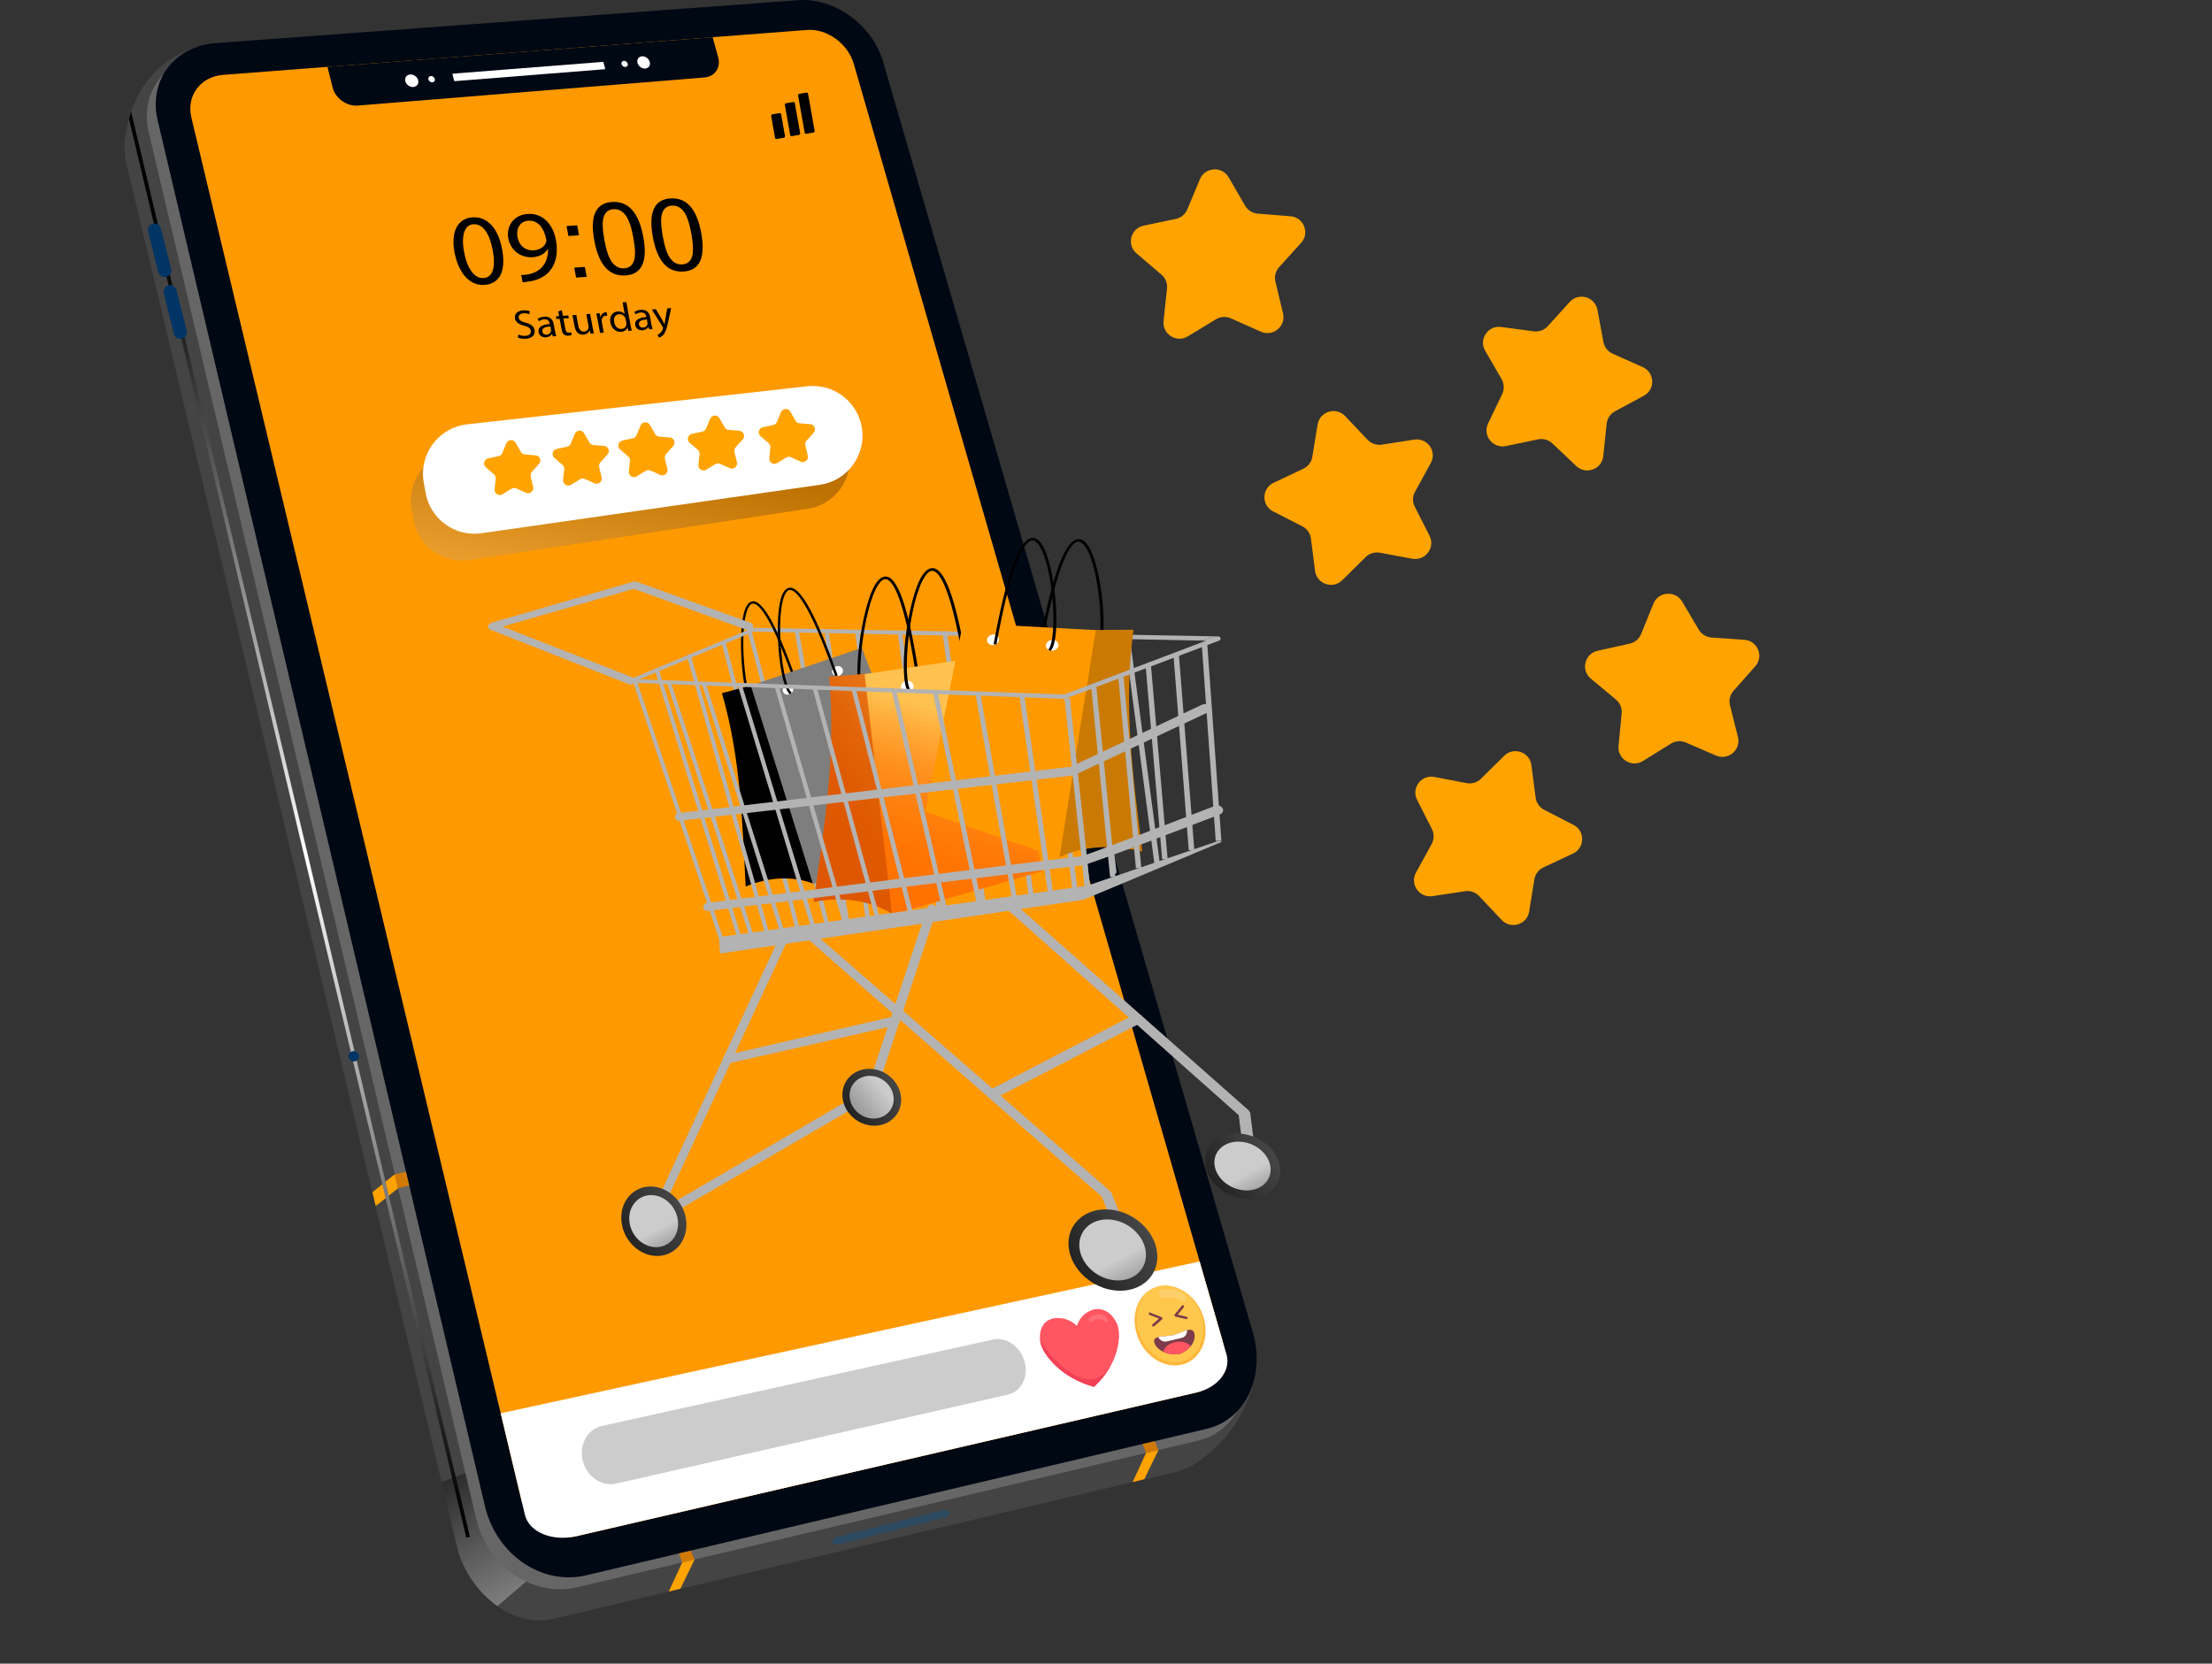 <svg width="444" height="334" viewBox="0 0 444 334" fill="none" xmlns="http://www.w3.org/2000/svg">
<rect x="0" y="0" width="444" height="334" fill="#333333" stroke="none"/>
<path d="M251.77 276.823C251.77 276.823 250.174 287.243 239.83 293.869C239.754 293.918 239.678 293.968 239.599 294.015L239.595 294.019C238.509 294.692 237.307 295.2 235.998 295.508L111.36 324.932C107.13 325.93 103.136 324.777 99.83 322.443C96.204 319.883 93.409 315.899 92.04 311.771L88.627 297.493L25.365 32.825C24.865 30.709 24.868 28.665 25.297 26.792C25.966 22.112 28.765 12.361 40.444 9.135L36.926 17.333L36.984 17.329L153.981 8.709C161.252 8.172 168.832 13.678 170.972 21.039L245.194 276.147C245.609 277.574 245.852 278.995 245.933 280.387L251.77 276.825V276.823Z" fill="#444444"/>
<path style="mix-blend-mode:screen" opacity="0.33" d="M106.593 316.667L99.829 322.445C96.203 319.884 93.407 315.901 92.038 311.772L88.626 297.495L93.417 295.747H94.329L98.018 307.736L106.595 316.668L106.593 316.667Z" fill="url(#paint0_linear_644_368)"/>
<path d="M240.482 289.23L115.844 318.654C106.975 320.747 97.85 314.517 95.55 304.776L29.849 26.547C27.968 18.58 33.202 11.659 41.468 11.05L158.463 2.428C165.733 1.892 173.313 7.398 175.455 14.758L249.677 269.866C252.256 278.73 248.172 287.414 240.481 289.23H240.482Z" fill="#666666"/>
<path d="M242.275 286.839L117.637 316.262C108.769 318.356 99.643 312.126 97.344 302.385L31.642 24.154C29.762 16.187 34.995 9.267 43.261 8.658L160.257 0.037C167.526 -0.499 175.106 5.007 177.248 12.367L251.471 267.475C254.049 276.339 249.965 285.023 242.274 286.839H242.275Z" fill="#000814"/>
<path d="M240.193 279.554L115.736 308.399C110.854 309.53 105.84 306.101 104.562 300.748L38.414 23.607C37.367 19.215 40.237 15.378 44.801 15.027L161.967 6.014C165.995 5.703 170.202 8.756 171.382 12.841L192.925 87.45L205.818 132.105L217.292 171.842L225.851 201.486L245.307 268.871C246.724 273.781 244.445 278.568 240.193 279.554Z" fill="#FF9900"/>
<path d="M143.039 7.47L144.147 11.44C144.732 13.539 143.512 15.38 141.417 15.549L71.838 21.193C69.581 21.375 67.306 19.747 66.759 17.559L65.725 13.418L143.039 7.47Z" fill="#000814"/>
<path d="M120.977 12.425L90.921 14.789C90.851 14.795 90.807 14.854 90.826 14.923L91.15 16.173C91.167 16.241 91.24 16.294 91.31 16.288L121.377 13.9C121.446 13.894 121.486 13.834 121.467 13.767L121.135 12.538C121.116 12.471 121.046 12.42 120.977 12.424V12.425Z" fill="white"/>
<path d="M86.472 15.266C86.117 15.294 85.903 15.597 85.99 15.943C86.079 16.289 86.438 16.548 86.793 16.52C87.147 16.492 87.362 16.189 87.273 15.843C87.184 15.497 86.825 15.238 86.47 15.268L86.472 15.266Z" fill="white"/>
<path d="M82.326 14.952C81.614 15.008 81.181 15.615 81.358 16.31C81.534 17.005 82.257 17.521 82.969 17.464C83.681 17.407 84.112 16.799 83.934 16.107C83.756 15.414 83.037 14.898 82.326 14.954V14.952Z" fill="white"/>
<path d="M82.423 15.329C81.925 15.368 81.622 15.793 81.746 16.279C81.87 16.765 82.375 17.127 82.874 17.088C83.371 17.048 83.675 16.622 83.551 16.138C83.427 15.653 82.922 15.291 82.424 15.33L82.423 15.329Z" fill="white"/>
<path d="M82.583 15.957C82.44 15.968 82.354 16.089 82.389 16.228C82.424 16.367 82.569 16.47 82.712 16.459C82.855 16.447 82.941 16.326 82.906 16.187C82.871 16.049 82.726 15.945 82.583 15.957Z" fill="white"/>
<path d="M125.212 12.218C124.872 12.245 124.669 12.541 124.762 12.881C124.854 13.22 125.206 13.474 125.546 13.446C125.886 13.418 126.087 13.122 125.995 12.783C125.903 12.444 125.553 12.192 125.212 12.218Z" fill="white"/>
<path d="M128.858 11.306C128.179 11.358 127.778 11.95 127.963 12.627C128.147 13.304 128.848 13.809 129.528 13.755C130.206 13.701 130.606 13.108 130.421 12.433C130.235 11.757 129.536 11.253 128.859 11.306H128.858Z" fill="white"/>
<path d="M240.796 253.249L246.197 271.958C247.124 275.168 244.445 278.569 240.193 279.554L115.736 308.4C110.854 309.532 106.199 307.612 105.364 304.113L100.5 283.731L240.796 253.249V253.249Z" fill="white"/>
<path d="M224.388 270.266C224.082 271.768 223.553 273.088 222.93 274.223V274.226C221.886 276.127 220.581 277.517 219.618 278.4C219.621 278.411 219.624 278.423 219.628 278.435C219.617 278.432 219.603 278.428 219.592 278.425C219.583 278.432 219.574 278.441 219.566 278.449C219.563 278.438 219.558 278.426 219.555 278.414C217.454 277.832 213.885 276.482 211.019 273.27C209.06 271.073 208.819 269.563 208.764 269.001C208.761 268.967 208.755 268.916 208.751 268.853C208.711 268.347 208.678 266.989 209.476 265.904C209.509 265.859 209.544 265.814 209.581 265.769C210.71 264.394 212.46 264.588 213.005 264.649C214.511 264.815 215.632 265.68 216.161 266.161C216.221 265.982 216.306 265.757 216.423 265.51C216.528 265.288 216.659 265.049 216.822 264.808C217.133 264.348 217.562 263.881 218.147 263.518C218.594 263.239 220.027 262.347 221.731 263.092C223.259 263.759 223.985 265.294 224.125 265.589C224.369 266.103 224.947 267.526 224.388 270.266V270.266Z" fill="#FF5662"/>
<path opacity="0.2" d="M222.215 264.715C221.992 264.343 221.654 264.11 221.318 264.007C220.982 263.903 220.645 263.915 220.316 263.941C219.695 263.991 219.049 264.107 218.611 264.62L218.57 264.734C218.496 264.906 218.591 265.172 218.74 265.287C218.887 265.402 219.064 265.394 219.21 265.328C219.355 265.262 219.48 265.147 219.614 265.053C220.184 264.658 220.955 264.706 221.591 265.176C221.716 265.268 221.837 265.376 221.972 265.424C222.106 265.472 222.259 265.443 222.323 265.3C222.398 265.132 222.32 264.89 222.215 264.715Z" fill="#F9CDCD"/>
<path d="M222.929 274.228C221.885 276.128 220.581 277.518 219.619 278.401C219.622 278.413 219.625 278.425 219.63 278.436C219.618 278.433 219.605 278.429 219.593 278.426C219.584 278.433 219.576 278.442 219.567 278.451C219.564 278.439 219.56 278.428 219.557 278.416C217.456 277.833 213.887 276.483 211.021 273.272C209.061 271.075 208.821 269.564 208.765 269.002C208.762 268.968 208.756 268.917 208.752 268.855C209.483 270.212 210.564 271.819 212.131 273.297C213.392 274.485 216.395 277.318 219.294 276.892C220.699 276.686 221.966 275.731 222.929 274.225V274.228Z" fill="#F24157"/>
<path d="M202.323 279.978L123.696 297.845C120.769 298.511 117.754 296.442 116.972 293.229C116.191 290.024 117.933 286.906 120.853 286.26L199.304 268.932C201.983 268.341 204.824 270.32 205.66 273.358C206.498 276.401 205.006 279.368 202.322 279.978H202.323Z" fill="#CCCCCC"/>
<path d="M138.666 311.324L136.256 311.867L136.936 313.674L139.413 313.118L138.666 311.324Z" fill="#D17905"/>
<path d="M136.936 313.674L134.235 319.534L136.574 318.948L139.413 313.118L136.936 313.674Z" fill="#FFA300"/>
<path d="M231.77 289.346L229.359 289.889L230.039 291.697L232.517 291.14L231.77 289.346Z" fill="#D17905"/>
<path d="M230.039 291.697L227.338 297.556L229.677 296.971L232.517 291.141L230.039 291.697Z" fill="#FFA300"/>
<path d="M74.754 239.345L75.419 242.128L79.91 238.55L79.246 235.736L74.754 239.345Z" fill="#FFA300"/>
<path d="M79.246 235.736L81.489 235.248L82.143 238.015L79.91 238.55L79.246 235.736Z" fill="#D17905"/>
<path style="mix-blend-mode:screen" d="M26.327 22.447L94.326 308.53L93.6 308.701L25.896 23.871L26.327 22.447Z" fill="url(#paint1_linear_644_368)"/>
<path d="M189.449 304.713L168.477 310.019C167.777 310.178 167.128 309.971 167.034 309.557C166.941 309.143 167.436 308.675 168.136 308.514L189.108 303.208C189.808 303.049 190.458 303.256 190.551 303.671C190.644 304.084 190.15 304.553 189.449 304.713Z" fill="#2C4A60"/>
<path d="M232.527 258.266C230.94 258.641 229.669 259.629 228.837 260.978C227.744 262.749 227.404 265.152 228.106 267.608C229.362 272.004 233.462 274.878 237.234 273.963C239.364 273.446 240.908 271.828 241.593 269.731C242.113 268.135 242.135 266.265 241.547 264.391C240.206 260.118 236.181 257.405 232.527 258.267V258.266Z" fill="#FFB63B"/>
<path d="M241.142 264.175C242.451 268.352 240.672 272.484 237.141 273.339C233.6 274.197 229.724 271.421 228.512 267.196C227.319 263.04 229.167 259.058 232.612 258.245C236.048 257.434 239.855 260.063 241.143 264.175H241.142Z" fill="#FFC74C"/>
<path d="M239.788 267.979C239.887 268.736 239.573 269.567 239 270.275C238.432 270.976 237.611 271.557 236.687 271.83C235.612 272.034 234.428 271.838 233.477 271.381C232.733 271.024 232.132 270.506 231.835 269.893C231.749 269.714 231.598 269.399 231.663 269.079C231.733 268.739 232.018 268.557 232.458 268.442C233.166 268.259 234.278 268.253 235.555 268.058C236.674 267.687 237.58 267.239 238.273 267.047C238.798 266.903 239.201 266.904 239.483 267.201C239.718 267.447 239.763 267.788 239.788 267.98V267.979Z" fill="#7C3C4A"/>
<path opacity="0.25" d="M237.907 260.147C237.726 259.885 237.46 259.709 237.196 259.565C236.739 259.315 236.262 259.128 235.781 259.007C235.296 258.886 234.806 258.832 234.326 258.845C234.109 258.851 233.893 258.869 233.681 258.901C233.414 258.943 233.147 259.007 232.914 259.14C232.858 259.172 232.813 259.22 232.776 259.276C232.706 259.387 232.673 259.533 232.69 259.679C232.725 259.976 232.941 260.248 233.192 260.391C233.443 260.533 233.723 260.563 233.988 260.547C234.252 260.531 234.507 260.473 234.77 260.451C235.361 260.4 235.985 260.536 236.557 260.836C236.805 260.966 237.047 261.13 237.307 261.203C237.567 261.276 237.862 261.238 238.004 261.019C238.158 260.784 238.086 260.41 237.905 260.146L237.907 260.147Z" fill="#FCECCD"/>
<path d="M239 270.275C238.432 270.976 237.611 271.557 236.687 271.83C235.612 272.034 234.428 271.838 233.477 271.382C233.674 270.538 234.561 269.76 235.779 269.466C237.11 269.145 238.419 269.503 239 270.275V270.275Z" fill="#FF5662"/>
<path d="M238.273 267.046C238.285 267.331 238.234 267.601 238.127 267.834C237.959 268.202 237.659 268.48 237.262 268.574L234.195 269.313C233.545 269.469 232.842 269.093 232.458 268.44C233.166 268.258 234.278 268.252 235.555 268.056C236.674 267.685 237.58 267.237 238.273 267.046V267.046Z" fill="white"/>
<path d="M231.554 266.334C231.472 266.353 231.377 266.316 231.316 266.232C231.233 266.118 231.239 265.96 231.331 265.88L232.639 264.728L230.745 263.982C230.626 263.935 230.55 263.791 230.578 263.661C230.605 263.531 230.725 263.464 230.845 263.512L233.154 264.421C233.236 264.454 233.3 264.532 233.322 264.624C233.344 264.718 233.319 264.81 233.258 264.864L231.634 266.294C231.611 266.315 231.583 266.329 231.555 266.335L231.554 266.334Z" fill="#7C3C4A"/>
<path d="M238.232 264.842C238.204 264.849 238.174 264.849 238.142 264.842L235.94 264.328C235.857 264.309 235.784 264.24 235.75 264.15C235.717 264.059 235.73 263.963 235.781 263.9L237.266 262.089C237.343 261.994 237.484 262 237.58 262.099C237.676 262.2 237.692 262.357 237.615 262.451L236.398 263.937L238.171 264.35C238.295 264.379 238.388 264.512 238.379 264.648C238.374 264.748 238.312 264.823 238.231 264.842H238.232Z" fill="#7C3C4A"/>
<path d="M30.712 44.896C31.406 44.732 32.102 45.156 32.277 45.847L34.342 53.996C34.514 54.678 34.117 55.374 33.443 55.571L33.417 55.578C32.705 55.788 31.961 55.362 31.78 54.641L29.741 46.484C29.565 45.776 30.001 45.061 30.71 44.894L30.712 44.896Z" fill="#003566"/>
<path d="M33.85 57.305C34.545 57.142 35.241 57.565 35.416 58.257L37.48 66.405C37.653 67.087 37.256 67.783 36.582 67.98L36.555 67.987C35.843 68.198 35.099 67.771 34.918 67.05L32.88 58.893C32.703 58.185 33.139 57.47 33.849 57.304L33.85 57.305Z" fill="#003566"/>
<path d="M72.044 211.966C72.098 212.537 71.675 213.043 71.099 213.097C70.524 213.151 70.014 212.732 69.96 212.16C69.906 211.588 70.33 211.083 70.906 211.029C71.481 210.975 71.99 211.394 72.044 211.966Z" fill="#003566"/>
<path d="M100.774 49.98C101.617 54.422 100.316 56.988 97.208 57.199C94.46 57.385 92.133 55.115 91.252 50.78C90.401 46.369 91.981 43.808 94.853 43.632C97.825 43.449 99.983 45.81 100.774 49.981V49.98ZM93.169 50.676C93.824 54.085 95.323 55.942 97.055 55.826C98.998 55.696 99.525 53.524 98.889 50.184C98.275 46.958 96.982 44.893 95.008 45.016C93.334 45.119 92.482 47.099 93.169 50.676Z" fill="black"/>
<path d="M104.62 55.216C105.036 55.229 105.5 55.158 106.132 55.054C107.199 54.841 108.148 54.352 108.808 53.599C109.581 52.758 110.032 51.573 110 50.014L109.936 50.018C109.33 50.949 108.315 51.544 106.921 51.636C104.409 51.8 102.461 50.138 102.039 47.903C101.569 45.424 103.078 43.125 105.944 42.949C108.801 42.773 110.963 44.836 111.583 48.167C112.116 51.031 111.464 53.098 110.328 54.428C109.443 55.479 108.08 56.178 106.611 56.44C105.944 56.585 105.347 56.647 104.892 56.657L104.619 55.215L104.62 55.216ZM103.891 47.662C104.199 49.291 105.467 50.368 107.098 50.262C108.363 50.18 109.238 49.535 109.586 48.72C109.663 48.553 109.689 48.348 109.637 48.068C109.221 45.839 108.021 44.185 106.046 44.308C104.432 44.408 103.541 45.81 103.891 47.662Z" fill="black"/>
<path d="M116.223 47.242L114.09 47.377L113.718 45.372L115.853 45.237L116.223 47.242ZM117.763 55.583L115.637 55.727L115.268 53.732L117.395 53.59L117.763 55.584V55.583Z" fill="black"/>
<path d="M122.873 40.549C126.164 40.349 128.251 42.718 129.139 47.645C130.021 52.53 128.827 55.077 125.556 55.299C122.282 55.521 120.191 53.186 119.29 48.278C118.381 43.33 119.578 40.749 122.873 40.547V40.549ZM125.296 53.866C126.249 53.802 126.894 53.321 127.229 52.422C127.565 51.523 127.534 49.974 127.136 47.774C126.736 45.564 126.208 44.033 125.554 43.184C124.899 42.333 124.094 41.937 123.135 41.995C122.184 42.054 121.54 42.54 121.203 43.453C120.868 44.367 120.903 45.934 121.308 48.15C121.713 50.357 122.241 51.876 122.894 52.711C123.548 53.545 124.348 53.93 125.295 53.866H125.296Z" fill="black"/>
<path d="M134.592 39.835C137.848 39.636 139.906 41.995 140.772 46.896C141.63 51.757 140.443 54.291 137.207 54.51C133.968 54.729 131.906 52.405 131.029 47.523C130.145 42.601 131.334 40.033 134.594 39.835H134.592ZM136.952 53.084C137.894 53.021 138.533 52.542 138.867 51.649C139.203 50.755 139.177 49.214 138.789 47.024C138.399 44.824 137.883 43.302 137.238 42.457C136.593 41.61 135.796 41.216 134.849 41.274C133.908 41.333 133.269 41.816 132.935 42.724C132.601 43.632 132.63 45.191 133.025 47.395C133.418 49.59 133.937 51.103 134.582 51.933C135.225 52.764 136.016 53.146 136.953 53.084H136.952Z" fill="black"/>
<path d="M104.045 67.164C104.425 67.335 104.954 67.462 105.481 67.422C106.26 67.365 106.643 66.95 106.539 66.396C106.443 65.882 106.072 65.612 105.22 65.385C104.196 65.136 103.51 64.713 103.363 63.938C103.199 63.08 103.843 62.389 104.994 62.307C105.599 62.265 106.062 62.364 106.351 62.486L106.25 63.08C106.039 62.995 105.614 62.861 105.078 62.899C104.272 62.956 104.048 63.427 104.12 63.802C104.218 64.316 104.625 64.544 105.496 64.779C106.562 65.066 107.155 65.478 107.307 66.284C107.466 67.13 106.932 67.912 105.54 68.012C104.97 68.053 104.318 67.945 103.965 67.771L104.045 67.163V67.164Z" fill="black"/>
<path d="M110.965 67.535L110.811 67.044H110.785C110.607 67.373 110.206 67.681 109.605 67.725C108.75 67.787 108.207 67.258 108.099 66.688C107.919 65.737 108.731 65.15 110.365 65.04L110.35 64.959C110.289 64.633 110.083 64.055 109.219 64.116C108.827 64.144 108.437 64.287 108.173 64.488L107.909 64.029C108.219 63.792 108.7 63.617 109.233 63.579C110.525 63.487 110.992 64.287 111.141 65.075L111.417 66.547C111.481 66.888 111.56 67.22 111.663 67.484L110.966 67.535H110.965ZM110.474 65.537C109.634 65.58 108.707 65.788 108.852 66.552C108.939 67.017 109.311 67.211 109.705 67.183C110.255 67.144 110.543 66.793 110.603 66.45C110.616 66.376 110.617 66.293 110.603 66.22L110.474 65.537Z" fill="black"/>
<path d="M112.771 62.274L112.983 63.405L114.078 63.328L114.179 63.872L113.083 63.951L113.479 66.071C113.569 66.558 113.769 66.823 114.195 66.792C114.395 66.777 114.538 66.742 114.628 66.712L114.763 67.244C114.625 67.311 114.398 67.37 114.103 67.39C113.747 67.417 113.441 67.332 113.222 67.151C112.965 66.955 112.822 66.612 112.734 66.15L112.333 64.005L111.68 64.052L111.577 63.507L112.231 63.461L112.055 62.516L112.769 62.277L112.771 62.274Z" fill="black"/>
<path d="M118.98 65.868C119.054 66.272 119.128 66.629 119.212 66.934L118.537 66.983L118.375 66.347H118.358C118.218 66.678 117.852 67.123 117.107 67.177C116.449 67.225 115.596 66.942 115.34 65.564L114.913 63.267L115.678 63.213L116.082 65.388C116.22 66.134 116.556 66.618 117.25 66.569C117.761 66.532 118.056 66.173 118.135 65.847C118.158 65.74 118.161 65.608 118.136 65.478L117.691 63.07L118.454 63.016L118.981 65.868H118.98Z" fill="black"/>
<path d="M119.941 64.148C119.856 63.687 119.775 63.29 119.681 62.926L120.348 62.88L120.516 63.648L120.551 63.645C120.644 63.105 121.041 62.74 121.551 62.703C121.637 62.697 121.699 62.7 121.771 62.712L121.895 63.383C121.815 63.373 121.734 63.37 121.631 63.377C121.095 63.416 120.784 63.824 120.78 64.366C120.78 64.464 120.784 64.579 120.806 64.7L121.19 66.787L120.439 66.843L119.941 64.148V64.148Z" fill="black"/>
<path d="M125.724 60.646L126.584 65.374C126.647 65.722 126.729 66.116 126.802 66.38L126.123 66.43L125.966 65.754H125.948C125.795 66.208 125.349 66.576 124.669 66.626C123.662 66.698 122.74 65.955 122.521 64.767C122.273 63.465 122.989 62.602 124.006 62.529C124.644 62.484 125.127 62.737 125.373 63.039H125.391L124.965 60.699L125.722 60.646H125.724ZM125.589 64.121C125.573 64.031 125.543 63.912 125.5 63.824C125.306 63.379 124.825 63.037 124.256 63.078C123.471 63.134 123.125 63.816 123.282 64.68C123.428 65.472 123.961 66.096 124.78 66.037C125.287 66.001 125.694 65.652 125.734 65.109C125.743 65.01 125.734 64.913 125.712 64.799L125.588 64.121H125.589Z" fill="black"/>
<path d="M130.318 66.123L130.17 65.636H130.143C129.968 65.961 129.571 66.266 128.98 66.31C128.14 66.371 127.61 65.846 127.507 65.283C127.334 64.338 128.134 63.757 129.739 63.651L129.725 63.57C129.666 63.248 129.466 62.674 128.617 62.734C128.23 62.762 127.848 62.903 127.588 63.102L127.332 62.645C127.636 62.41 128.111 62.237 128.633 62.201C129.903 62.111 130.358 62.903 130.499 63.686L130.763 65.144C130.825 65.483 130.902 65.811 131.001 66.072L130.317 66.122L130.318 66.123ZM129.847 64.141C129.021 64.185 128.111 64.389 128.249 65.147C128.333 65.607 128.699 65.801 129.084 65.772C129.624 65.732 129.908 65.385 129.968 65.046C129.981 64.972 129.983 64.89 129.97 64.817L129.847 64.14V64.141Z" fill="black"/>
<path d="M131.651 62.075L132.973 64.315C133.113 64.566 133.27 64.864 133.381 65.093H133.399C133.434 64.853 133.466 64.548 133.517 64.259L133.925 61.913L134.719 61.857L134.092 64.715C133.794 66.088 133.55 66.799 133.114 67.255C132.802 67.588 132.456 67.735 132.275 67.78L131.98 67.199C132.158 67.129 132.386 66.998 132.576 66.805C132.754 66.637 132.959 66.345 133.066 65.972C133.086 65.897 133.102 65.839 133.095 65.798C133.088 65.758 133.06 65.703 133.011 65.617L130.832 62.134L131.654 62.075H131.651Z" fill="black"/>
<path d="M156.459 22.708L155.025 22.962C154.868 22.99 154.763 23.14 154.791 23.297L155.568 27.678C155.596 27.835 155.746 27.94 155.903 27.912L157.337 27.658C157.494 27.63 157.599 27.48 157.571 27.323L156.794 22.942C156.766 22.785 156.616 22.68 156.459 22.708Z" fill="black"/>
<path d="M159.207 20.479L157.773 20.734C157.616 20.762 157.511 20.912 157.539 21.069L158.608 27.099C158.636 27.257 158.786 27.361 158.943 27.334L160.377 27.079C160.534 27.051 160.639 26.901 160.611 26.744L159.542 20.713C159.514 20.556 159.364 20.451 159.207 20.479Z" fill="black"/>
<path d="M161.861 18.592L160.427 18.846C160.27 18.874 160.165 19.024 160.193 19.182L161.513 26.627C161.541 26.784 161.691 26.889 161.848 26.861L163.282 26.606C163.439 26.578 163.544 26.428 163.516 26.271L162.196 18.826C162.168 18.669 162.018 18.564 161.861 18.592Z" fill="black"/>
<path style="mix-blend-mode:multiply" opacity="0.26" d="M162.13 102.141L94.287 112.432C88.955 113.241 83.947 109.66 82.987 104.351L82.609 102.264C81.588 96.617 85.531 91.276 91.225 90.59L159.447 82.386C164.571 81.77 169.318 85.17 170.384 90.221C171.571 95.829 167.794 101.281 162.129 102.139L162.13 102.141Z" fill="url(#paint2_linear_644_368)"/>
<path d="M164.57 97.325L96.643 107.054C91.306 107.819 86.327 104.196 85.411 98.88L85.05 96.789C84.076 91.134 88.062 85.825 93.763 85.187L162.05 77.547C167.179 76.974 171.897 80.413 172.923 85.472C174.063 91.091 170.243 96.511 164.57 97.322V97.325Z" fill="white"/>
<path d="M107.495 91.412L105.373 91.241C105.032 91.213 104.727 91.02 104.556 90.724L103.494 88.879C103.063 88.133 101.965 88.203 101.633 88.999L100.816 90.965C100.685 91.28 100.406 91.512 100.072 91.582L97.99 92.023C97.148 92.201 96.875 93.269 97.529 93.829L99.146 95.214C99.405 95.438 99.54 95.773 99.503 96.114L99.278 98.23C99.188 99.087 100.119 99.677 100.853 99.227L102.669 98.118C102.961 97.94 103.322 97.916 103.634 98.055L105.577 98.924C106.364 99.275 107.212 98.572 107.012 97.734L106.519 95.662C106.44 95.33 106.529 94.979 106.758 94.725L108.183 93.144C108.76 92.505 108.354 91.48 107.495 91.412V91.412Z" fill="#FFA300"/>
<path d="M121.243 89.513L119.121 89.342C118.78 89.314 118.475 89.121 118.304 88.825L117.242 86.98C116.811 86.234 115.713 86.304 115.381 87.1L114.564 89.066C114.433 89.381 114.154 89.613 113.82 89.683L111.738 90.124C110.896 90.302 110.623 91.369 111.277 91.93L112.894 93.315C113.153 93.539 113.288 93.874 113.251 94.214L113.026 96.331C112.936 97.188 113.867 97.778 114.601 97.328L116.417 96.219C116.709 96.041 117.07 96.017 117.382 96.157L119.325 97.026C120.112 97.378 120.96 96.674 120.76 95.836L120.267 93.765C120.188 93.432 120.277 93.082 120.506 92.828L121.931 91.247C122.508 90.607 122.102 89.583 121.243 89.514V89.513Z" fill="#FFA300"/>
<path d="M134.439 87.827L132.317 87.656C131.976 87.628 131.671 87.435 131.5 87.139L130.438 85.294C130.008 84.548 128.909 84.618 128.578 85.414L127.761 87.38C127.629 87.695 127.351 87.927 127.016 87.997L124.934 88.438C124.092 88.616 123.819 89.683 124.473 90.244L126.09 91.629C126.35 91.853 126.484 92.188 126.447 92.528L126.223 94.645C126.132 95.502 127.063 96.092 127.797 95.642L129.614 94.533C129.905 94.355 130.266 94.331 130.578 94.471L132.522 95.34C133.308 95.692 134.156 94.988 133.956 94.15L133.463 92.079C133.384 91.746 133.473 91.396 133.702 91.142L135.128 89.561C135.704 88.921 135.298 87.897 134.439 87.828V87.827Z" fill="#FFA300"/>
<path d="M148.401 86.479L146.28 86.308C145.938 86.281 145.633 86.088 145.463 85.792L144.4 83.947C143.97 83.201 142.871 83.271 142.54 84.066L141.723 86.033C141.592 86.348 141.313 86.58 140.979 86.65L138.897 87.091C138.055 87.269 137.782 88.336 138.435 88.897L140.052 90.282C140.312 90.505 140.446 90.841 140.41 91.181L140.185 93.298C140.094 94.155 141.024 94.744 141.759 94.295L143.576 93.185C143.868 93.007 144.228 92.984 144.54 93.123L146.484 93.991C147.27 94.343 148.118 93.639 147.918 92.801L147.425 90.73C147.346 90.397 147.435 90.047 147.664 89.793L149.09 88.212C149.666 87.573 149.261 86.548 148.401 86.479V86.479Z" fill="#FFA300"/>
<path d="M163.316 86.889C163.893 86.25 163.487 85.225 162.628 85.157L160.506 84.986C160.165 84.958 159.86 84.766 159.689 84.469L158.627 82.624C158.196 81.878 157.098 81.948 156.766 82.744L155.949 84.71C155.818 85.025 155.539 85.257 155.205 85.328L153.123 85.768C152.281 85.947 152.008 87.014 152.662 87.574L154.279 88.959C154.538 89.183 154.671 89.519 154.636 89.859L154.411 91.975C154.321 92.832 155.25 93.422 155.986 92.972L157.802 91.863C158.094 91.685 158.455 91.661 158.767 91.8L160.71 92.669C161.497 93.02 162.345 92.317 162.145 91.479L161.652 89.408C161.573 89.075 161.662 88.724 161.891 88.47L163.316 86.889V86.889Z" fill="#FFA300"/>
<path d="M159.976 186.376C159.77 186.385 159.58 186.249 159.528 186.048L144.915 129.329C144.863 129.13 144.994 128.911 145.209 128.841C145.42 128.772 145.638 128.876 145.69 129.078L160.374 185.859C160.432 186.086 160.291 186.313 160.058 186.367C160.03 186.373 160.005 186.376 159.977 186.377L159.976 186.376Z" fill="#B3B3B3"/>
<path d="M166.136 186.424C165.928 186.434 165.73 186.297 165.678 186.094L150.02 126.675C149.967 126.474 150.1 126.253 150.317 126.182C150.53 126.116 150.754 126.217 150.807 126.419L166.54 185.902C166.6 186.132 166.457 186.362 166.218 186.415C166.191 186.421 166.164 186.424 166.136 186.426V186.424Z" fill="#B3B3B3"/>
<path d="M169.973 184.985C169.745 184.994 169.538 184.838 169.5 184.617L159.592 127.207C159.555 126.996 159.711 126.782 159.941 126.728C160.158 126.681 160.384 126.802 160.422 127.013L170.391 184.498C170.432 184.733 170.264 184.95 170.019 184.984C170.005 184.985 169.99 184.987 169.975 184.988L169.973 184.985Z" fill="#B3B3B3"/>
<path d="M174.211 184.804C173.972 184.815 173.759 184.652 173.727 184.428L165.59 127.525C165.559 127.315 165.725 127.106 165.959 127.06C166.185 127.018 166.41 127.146 166.439 127.356L174.633 184.334C174.666 184.567 174.49 184.777 174.24 184.803C174.231 184.803 174.22 184.803 174.21 184.804H174.211Z" fill="#B3B3B3"/>
<path d="M179.577 183.651C179.332 183.662 179.113 183.491 179.083 183.258L171.665 127.073C171.636 126.856 171.808 126.643 172.047 126.597C172.306 126.541 172.505 126.693 172.534 126.91L180.007 183.172C180.039 183.411 179.857 183.625 179.602 183.648C179.594 183.648 179.585 183.65 179.577 183.65V183.651Z" fill="#B3B3B3"/>
<path d="M188.566 183.255C188.313 183.266 188.088 183.098 188.054 182.872L180.25 127.682C180.22 127.469 180.396 127.258 180.643 127.213C180.911 127.156 181.116 127.306 181.145 127.519L189.006 182.785C189.039 183.019 188.854 183.229 188.59 183.254C188.583 183.254 188.573 183.254 188.566 183.255V183.255Z" fill="#B3B3B3"/>
<path d="M197.363 181.675C197.112 181.672 196.894 181.516 196.865 181.309L189.181 127.182C189.152 126.981 189.336 126.788 189.592 126.747C189.834 126.712 190.076 126.837 190.106 127.036L197.845 181.242C197.876 181.461 197.681 181.655 197.41 181.673C197.395 181.673 197.378 181.673 197.363 181.673V181.675Z" fill="#B3B3B3"/>
<path d="M206.986 179.99C206.72 179.995 206.487 179.846 206.46 179.646L198.964 128.32C198.937 128.128 199.127 127.942 199.392 127.903C199.646 127.866 199.893 127.985 199.922 128.177L207.47 179.578C207.501 179.786 207.298 179.971 207.02 179.987C207.009 179.987 206.998 179.987 206.988 179.987L206.986 179.99Z" fill="#B3B3B3"/>
<path d="M215.88 179.564C215.605 179.569 215.363 179.41 215.335 179.202L208.516 128.232C208.489 128.034 208.689 127.842 208.962 127.804C209.257 127.755 209.478 127.896 209.504 128.096L216.375 179.142C216.406 179.357 216.195 179.546 215.908 179.561C215.899 179.561 215.89 179.561 215.882 179.561L215.88 179.564Z" fill="#B3B3B3"/>
<path d="M223.598 175.46C223.315 175.46 223.073 175.315 223.05 175.126L217.403 128.678C217.38 128.497 217.59 128.323 217.872 128.291C218.176 128.25 218.4 128.382 218.421 128.564L224.116 175.085C224.14 175.28 223.919 175.448 223.626 175.46C223.616 175.46 223.607 175.46 223.598 175.46Z" fill="#B3B3B3"/>
<path d="M232.273 173.709C231.982 173.71 231.734 173.57 231.71 173.387L225.779 128.437C225.755 128.261 225.971 128.093 226.259 128.061C226.572 128.02 226.802 128.146 226.825 128.323L232.803 173.345C232.829 173.534 232.603 173.696 232.301 173.709C232.291 173.709 232.282 173.709 232.273 173.709V173.709Z" fill="#B3B3B3"/>
<path d="M151.269 126.817L240.644 128.599L244.311 127.763L151.272 126.04C151.212 126.04 151.15 126.051 151.092 126.075L151.083 126.08L151.22 126.837L151.269 126.817V126.817Z" fill="#B3B3B3"/>
<path d="M151.068 141.939C148.873 140.192 147.882 126.364 149.618 122.175C150.004 121.248 150.521 120.763 151.135 120.721C153.252 120.591 156.347 126.381 160.412 138.2L159.934 138.372C154.733 123.217 152.179 121.111 151.115 121.175C150.725 121.2 150.361 121.577 150.061 122.3C148.271 126.617 149.524 140.085 151.395 141.57L151.068 141.937V141.939Z" fill="black"/>
<path d="M163.183 177.351C158.933 175.841 154.433 176.032 149.666 177.98C149.019 164.977 148.64 152.026 144.909 139.161L151.343 137.439L163.184 177.351H163.183Z" fill="black"/>
<path d="M186.36 165.272L163.227 177.514L150.704 137.641L173 130.056L186.36 165.272Z" fill="#7E7E7E"/>
<path d="M167.826 133.773C167.244 133.956 166.899 134.533 167.054 135.062C167.209 135.592 167.807 135.873 168.39 135.691C168.975 135.508 169.322 134.929 169.165 134.399C169.008 133.869 168.409 133.591 167.826 133.773Z" fill="white"/>
<path d="M157.889 137.513C157.324 137.69 156.986 138.258 157.134 138.78C157.28 139.304 157.858 139.586 158.423 139.409C158.989 139.233 159.329 138.665 159.181 138.139C159.033 137.615 158.455 137.335 157.889 137.512V137.513Z" fill="white"/>
<path d="M158.577 139.418C156.318 137.664 155.231 123.701 156.992 119.461C157.383 118.523 157.91 118.031 158.54 117.986C160.712 117.844 163.915 123.677 168.145 135.598L167.655 135.774C162.242 120.488 159.61 118.374 158.522 118.444C158.121 118.473 157.75 118.854 157.447 119.586C155.633 123.955 156.984 137.554 158.912 139.045L158.578 139.418H158.577Z" fill="black"/>
<path d="M172.995 140.356C170.826 137.877 172.809 121.662 175.81 117.142C176.476 116.138 177.198 115.679 177.932 115.755C180.462 116.038 182.775 123.436 184.829 138.023L184.225 138.121C181.602 119.408 179.072 116.423 177.802 116.28C177.337 116.231 176.822 116.594 176.301 117.378C173.207 122.038 171.61 137.892 173.461 140.002L172.995 140.356V140.356Z" fill="black"/>
<path d="M179.069 183.423C174.473 180.755 169.217 179.96 163.279 181.084C165.422 166.25 167.882 151.417 166.43 135.854L174.341 135.223L179.07 183.423H179.069Z" fill="url(#paint3_linear_644_368)"/>
<path d="M209.158 174.922L179.084 183.618L173.546 135.322L201.687 131.221L209.158 174.922Z" fill="url(#paint4_linear_644_368)"/>
<path d="M194.641 134.46C193.906 134.55 193.359 135.147 193.419 135.796C193.478 136.444 194.12 136.9 194.857 136.811C195.594 136.725 196.145 136.125 196.084 135.474C196.023 134.824 195.376 134.37 194.641 134.462V134.46Z" fill="white"/>
<path d="M182.013 136.694C181.308 136.779 180.778 137.364 180.83 137.999C180.882 138.636 181.497 139.085 182.201 139.001C182.909 138.917 183.442 138.333 183.389 137.693C183.335 137.055 182.719 136.607 182.011 136.694H182.013Z" fill="white"/>
<path d="M182.384 139.044C180.13 136.534 182.08 120.078 185.148 115.484C185.83 114.463 186.573 113.996 187.33 114.07C189.943 114.349 192.377 121.849 194.588 136.648L193.965 136.749C191.141 117.766 188.511 114.745 187.2 114.603C186.719 114.555 186.19 114.925 185.658 115.721C182.492 120.457 180.94 136.546 182.862 138.681L182.384 139.042V139.044Z" fill="black"/>
<path d="M220.345 131.309C222.72 128.758 221.213 113.256 218.251 109.31C217.599 108.444 216.876 108.11 216.127 108.288C213.567 108.916 211.022 116.163 208.534 129.92L209.116 129.969C212.317 112.245 214.949 109.086 216.241 108.771C216.718 108.658 217.232 108.931 217.738 109.607C220.785 113.672 221.892 128.835 219.875 131.002L220.348 131.311L220.345 131.309Z" fill="black"/>
<path d="M212.65 172.091C217.378 169.889 222.892 169.46 229.288 170.948C227.492 156.275 225.373 141.773 227.533 126.422L219.129 126.48L212.652 172.091H212.65Z" fill="#CA7A03"/>
<path d="M185.719 162.969L212.629 172.273L219.949 126.508L193.294 125.056L185.719 162.969Z" fill="#FF9900"/>
<path d="M199.456 127.382C200.121 127.408 200.601 127.904 200.527 128.492C200.453 129.08 199.853 129.534 199.186 129.506C198.523 129.479 198.045 128.981 198.119 128.396C198.194 127.811 198.792 127.358 199.456 127.382Z" fill="white"/>
<path d="M211.323 128.48C212.015 128.507 212.519 129.016 212.446 129.616C212.373 130.216 211.751 130.679 211.058 130.648C210.367 130.618 209.866 130.109 209.941 129.512C210.014 128.915 210.632 128.453 211.323 128.48V128.48Z" fill="white"/>
<path d="M210.879 130.7C213.194 128.189 211.819 112.933 208.968 109.051C208.341 108.2 207.642 107.869 206.915 108.046C204.429 108.666 201.922 115.8 199.435 129.345L199.998 129.392C203.197 111.943 205.767 108.832 207.021 108.521C207.483 108.41 207.98 108.678 208.467 109.344C211.398 113.343 212.389 128.264 210.422 130.397L210.879 130.702V130.7Z" fill="black"/>
<path d="M144.39 188.654L127.018 136.738L127.732 136.441L145.174 188.4L144.39 188.654Z" fill="#B3B3B3"/>
<path d="M150.381 187.774L133.858 137.023L134.593 136.734L151.185 187.53L150.381 187.774Z" fill="#B3B3B3"/>
<path d="M156.494 186.875L140.88 137.314L141.636 137.034L157.318 186.641L156.494 186.875Z" fill="#B3B3B3"/>
<path d="M162.734 185.959L148.092 137.614L148.873 137.343L163.579 185.736L162.734 185.959Z" fill="#B3B3B3"/>
<path d="M169.104 185.022L155.505 137.922L156.309 137.661L169.971 184.81L169.104 185.022Z" fill="#B3B3B3"/>
<path d="M175.607 184.066L163.122 138.237L163.953 137.989L176.499 183.869L175.607 184.066Z" fill="#B3B3B3"/>
<path d="M182.249 183.085L170.957 138.558L171.815 138.327L183.165 182.905L182.249 183.085Z" fill="#B3B3B3"/>
<path d="M189.035 182.086L179.016 138.89L179.901 138.675L189.975 181.924L189.035 182.086Z" fill="#B3B3B3"/>
<path d="M195.968 181.063L187.312 139.228L188.226 139.035L196.935 180.922L195.968 181.063Z" fill="#B3B3B3"/>
<path d="M203.054 180.015L195.85 139.578L196.798 139.406L204.047 179.899L203.054 180.015Z" fill="#B3B3B3"/>
<path d="M210.297 178.941L204.646 139.935L205.627 139.792L211.318 178.854L210.297 178.941Z" fill="#B3B3B3"/>
<path d="M218.753 177.79L217.704 177.843L213.711 140.302L214.725 140.191L218.753 177.79Z" fill="#B3B3B3"/>
<path d="M245.162 168.797L244.026 168.823L241.202 129.051L242.303 128.959L245.162 168.797Z" fill="#B3B3B3"/>
<path d="M239.727 170.648L238.609 170.68L235.535 131.369L236.621 131.273L239.727 170.648Z" fill="#B3B3B3"/>
<path d="M234.369 172.472L233.269 172.51L229.956 133.653L231.022 133.552L234.369 172.472Z" fill="#B3B3B3"/>
<path d="M229.089 174.271L228.006 174.312L224.461 135.902L225.508 135.799L229.089 174.271Z" fill="#B3B3B3"/>
<path d="M223.884 176.043L222.819 176.09L219.047 138.118L220.077 138.011L223.884 176.043Z" fill="#B3B3B3"/>
<path d="M218.753 177.79L217.704 177.843L213.711 140.302L214.725 140.191L218.753 177.79Z" fill="#B3B3B3"/>
<path d="M244.484 127.766L244.311 127.763L240.644 128.599L242.076 128.628L213.587 139.426L128.323 136.376L151.22 126.838L151.083 126.081L126.511 136.349C126.345 136.417 126.239 136.589 126.256 136.761C126.271 136.933 126.405 137.06 126.578 137.066L213.625 140.306C213.654 140.308 213.682 140.306 213.711 140.303C213.762 140.297 213.809 140.287 213.854 140.268L244.663 128.632C244.9 128.542 245.039 128.334 244.996 128.127C244.953 127.921 244.742 127.772 244.484 127.767V127.766Z" fill="#B3B3B3"/>
<path d="M144.347 188.13L218.228 177.816L244.594 168.811L245.293 168.986L217.473 180.632L144.518 191.436L144.347 188.13Z" fill="#B3B3B3"/>
<path d="M126.656 137.433C126.536 137.448 126.414 137.436 126.3 137.39L98.361 126.383C98.104 126.281 97.961 126.005 98.009 125.702C98.058 125.399 98.285 125.136 98.573 125.052L127.227 116.743C127.381 116.699 127.539 116.702 127.677 116.752L150.721 125.058C151.124 125.204 151.295 125.647 151.1 126.048C150.905 126.45 150.421 126.655 150.016 126.508L127.227 118.213L100.844 125.797L126.953 135.989C127.324 136.134 127.48 136.566 127.298 136.953C127.174 137.219 126.921 137.396 126.653 137.431L126.656 137.433Z" fill="#B3B3B3"/>
<path d="M136.327 164.795C135.903 164.829 135.538 164.524 135.506 164.101C135.471 163.669 135.795 163.279 136.229 163.227L214.937 153.934L241.244 141.49C241.778 141.235 242.457 141.385 242.754 141.823C243.052 142.263 242.857 142.825 242.318 143.08L215.741 155.581C215.629 155.632 215.508 155.667 215.383 155.683L136.354 164.794C136.345 164.794 136.336 164.795 136.327 164.797V164.795Z" fill="#B3B3B3"/>
<path d="M142.026 182.893C141.603 182.914 141.23 182.605 141.178 182.18C141.122 181.734 141.438 181.327 141.886 181.271C148.693 180.415 216.024 171.956 217.071 171.892C218.211 171.648 233.934 165.639 243.883 161.783C244.448 161.564 245.125 161.771 245.398 162.245C245.673 162.72 245.437 163.28 244.873 163.498C234.8 167.373 218.333 173.657 217.264 173.718C216.001 173.821 165.594 180 142.087 182.888C142.067 182.89 142.046 182.893 142.026 182.893V182.893Z" fill="#B3B3B3"/>
<path d="M148.229 188.007C148.042 188.014 147.863 187.896 147.806 187.708L131.478 134.631C131.419 134.437 131.535 134.218 131.736 134.14C131.94 134.063 132.15 134.155 132.209 134.349L148.606 187.475C148.675 187.696 148.55 187.926 148.329 187.991C148.296 188.001 148.262 188.005 148.229 188.007Z" fill="#B3B3B3"/>
<path d="M153.998 187.781C153.801 187.789 153.617 187.661 153.563 187.468L137.92 131.845C137.865 131.649 137.989 131.43 138.196 131.357C138.398 131.283 138.616 131.382 138.672 131.58L154.384 187.258C154.447 187.481 154.314 187.71 154.086 187.768C154.056 187.775 154.025 187.78 153.996 187.781H153.998Z" fill="#B3B3B3"/>
<path d="M226.717 252.14C226.224 252.108 225.74 251.781 225.556 251.316L221.169 240.264L162.376 188.707L158.03 188.867L131.687 245.571C131.495 245.985 131.005 246.117 130.6 245.869C130.192 245.621 130.017 245.086 130.209 244.674L156.668 187.682C156.799 187.399 157.083 187.213 157.405 187.2L162.63 186.993C162.863 186.983 163.093 187.064 163.268 187.216L222.8 239.114C222.948 239.243 223.064 239.402 223.131 239.572L227.662 250.914C227.885 251.472 227.592 252.012 227.009 252.124C226.913 252.143 226.816 252.148 226.717 252.14V252.14Z" fill="#B3B3B3"/>
<path d="M251.468 236.962C250.806 236.936 250.214 236.449 250.141 235.873L248.641 223.885L201.978 182.401C201.578 182.045 201.562 181.474 201.943 181.127C202.324 180.778 202.957 180.779 203.362 181.137L250.576 222.859C250.792 223.049 250.929 223.295 250.961 223.544L252.535 235.965C252.608 236.543 252.13 236.988 251.467 236.962H251.468Z" fill="#B3B3B3"/>
<path d="M222.592 244.522C218.779 244.321 216.001 246.978 216.351 250.472C216.701 253.983 220.08 257.066 223.936 257.346C227.839 257.629 230.716 254.937 230.323 251.347C229.932 247.775 226.452 244.726 222.594 244.522H222.592Z" fill="url(#paint5_linear_644_368)"/>
<path d="M224.12 259.103C219.226 258.734 214.941 254.802 214.503 250.357C214.067 245.939 217.588 242.56 222.412 242.802C227.309 243.047 231.759 246.926 232.264 251.469C232.771 256.042 229.089 259.476 224.12 259.101V259.103ZM222.624 244.82C218.992 244.627 216.337 247.165 216.67 250.493C217.005 253.835 220.234 256.781 223.904 257.044C227.618 257.312 230.363 254.741 229.99 251.327C229.617 247.928 226.297 245.015 222.624 244.82Z" fill="url(#paint6_linear_644_368)"/>
<path d="M248.715 228.958C245.492 228.87 243.175 231.063 243.515 233.868C243.854 236.683 246.743 239.088 249.996 239.227C253.28 239.367 255.663 237.149 255.295 234.282C254.927 231.426 251.969 229.046 248.716 228.956L248.715 228.958Z" fill="url(#paint7_linear_644_368)"/>
<path d="M250.17 240.632C246.043 240.446 242.375 237.381 241.948 233.813C241.525 230.263 244.463 227.473 248.543 227.577C252.672 227.683 256.451 230.709 256.922 234.34C257.396 237.99 254.348 240.818 250.17 240.631V240.632ZM248.744 229.196C245.675 229.11 243.461 231.206 243.784 233.877C244.108 236.559 246.87 238.854 249.964 238.986C253.088 239.119 255.365 237.002 255.014 234.273C254.663 231.556 251.84 229.282 248.744 229.196Z" fill="url(#paint8_linear_644_368)"/>
<path d="M146.072 213.502C145.688 213.499 145.326 213.23 145.216 212.832C145.09 212.373 145.35 211.916 145.798 211.812L179.32 204.085C179.813 203.972 180.346 204.268 180.5 204.751C180.652 205.233 180.37 205.716 179.871 205.83L146.257 213.483C146.195 213.496 146.133 213.502 146.07 213.502H146.072Z" fill="#B3B3B3"/>
<path d="M199.205 220.642C198.847 220.636 198.485 220.453 198.275 220.138C197.966 219.678 198.093 219.108 198.561 218.866L227.723 203.683C228.226 203.42 228.912 203.586 229.259 204.052C229.605 204.519 229.475 205.11 228.97 205.372L199.681 220.535C199.533 220.611 199.369 220.645 199.205 220.643V220.642Z" fill="#B3B3B3"/>
<path d="M133.37 244.401C133.09 244.383 132.81 244.215 132.646 243.931C132.399 243.503 132.506 242.977 132.885 242.755L174.026 218.701L186.15 182.199C186.304 181.737 186.837 181.487 187.339 181.643C187.844 181.797 188.131 182.296 187.975 182.759L175.718 219.675C175.656 219.862 175.528 220.02 175.356 220.119L133.784 244.304C133.657 244.378 133.514 244.409 133.37 244.401V244.401Z" fill="#B3B3B3"/>
<path d="M130.947 239.677C128.134 239.528 125.963 241.825 126.071 244.816C126.181 247.819 128.548 250.429 131.384 250.633C134.249 250.841 136.486 248.519 136.353 245.46C136.22 242.412 133.788 239.828 130.947 239.677V239.677Z" fill="url(#paint9_linear_644_368)"/>
<path d="M131.445 252.131C127.846 251.86 124.842 248.533 124.708 244.729C124.574 240.946 127.327 238.027 130.888 238.205C134.494 238.386 137.604 241.672 137.776 245.548C137.949 249.445 135.091 252.405 131.445 252.131V252.131ZM130.956 239.932C128.279 239.79 126.202 241.981 126.306 244.831C126.411 247.691 128.673 250.182 131.373 250.377C134.1 250.573 136.234 248.358 136.107 245.446C135.981 242.545 133.66 240.078 130.956 239.933V239.932Z" fill="url(#paint10_linear_644_368)"/>
<path d="M174.603 215.785C172.065 215.762 170.162 217.73 170.333 220.188C170.502 222.655 172.697 224.709 175.253 224.772C177.83 224.834 179.781 222.847 179.591 220.342C179.402 217.846 177.16 215.81 174.603 215.787V215.785Z" fill="url(#paint11_linear_644_368)"/>
<path d="M175.341 225.998C172.099 225.912 169.312 223.291 169.1 220.166C168.888 217.055 171.304 214.553 174.516 214.576C177.763 214.599 180.628 217.188 180.87 220.361C181.113 223.549 178.62 226.083 175.343 225.998H175.341ZM174.618 215.994C172.204 215.971 170.385 217.85 170.546 220.191C170.709 222.539 172.805 224.502 175.237 224.56C177.69 224.618 179.553 222.72 179.372 220.337C179.192 217.961 177.052 216.017 174.618 215.994Z" fill="url(#paint12_linear_644_368)"/>
<path d="M261.166 48.761C262.953 46.789 261.695 43.628 259.03 43.417L252.452 42.89C251.393 42.804 250.447 42.21 249.918 41.296L246.624 35.605C245.289 33.304 241.882 33.52 240.855 35.974L238.321 42.039C237.914 43.011 237.05 43.727 236.013 43.944L229.557 45.303C226.946 45.852 226.1 49.144 228.127 50.873L233.14 55.145C233.946 55.834 234.357 56.87 234.249 57.919L233.552 64.447C233.272 67.09 236.154 68.909 238.434 67.522L244.067 64.101C244.972 63.551 246.09 63.479 247.058 63.907L253.085 66.586C255.524 67.671 258.153 65.501 257.533 62.917L256.003 56.528C255.759 55.501 256.035 54.421 256.745 53.637L261.166 48.761V48.761Z" fill="#FFA300"/>
<path d="M287.194 92.96C288.475 90.627 286.519 87.844 283.877 88.256L277.356 89.268C276.306 89.43 275.248 89.071 274.521 88.305L269.998 83.532C268.167 81.603 264.902 82.603 264.472 85.228L263.413 91.715C263.242 92.755 262.567 93.652 261.609 94.102L255.643 96.921C253.231 98.061 253.171 101.458 255.543 102.671L261.41 105.665C262.353 106.149 262.994 107.061 263.131 108.106L263.967 114.618C264.306 117.254 267.532 118.356 269.428 116.478L274.115 111.844C274.868 111.1 275.939 110.771 276.98 110.963L283.463 112.172C286.087 112.662 288.142 109.942 286.94 107.572L283.971 101.711C283.496 100.769 283.514 99.654 284.023 98.727L287.194 92.96V92.96Z" fill="#FFA300"/>
<path d="M352.323 133.769C354.089 131.778 352.797 128.631 350.13 128.448L343.546 127.992C342.486 127.918 341.534 127.334 340.995 126.426L337.64 120.771C336.28 118.484 332.876 118.737 331.875 121.202L329.407 127.293C329.01 128.27 328.154 128.995 327.12 129.223L320.678 130.652C318.074 131.229 317.263 134.529 319.309 136.236L324.368 140.455C325.18 141.135 325.603 142.166 325.506 143.216L324.879 149.752C324.627 152.398 327.529 154.186 329.794 152.774L335.39 149.292C336.289 148.733 337.406 148.649 338.379 149.066L344.434 151.68C346.885 152.739 349.49 150.541 348.842 147.963L347.244 141.591C346.989 140.567 347.253 139.484 347.955 138.693L352.323 133.769V133.769Z" fill="#FFA300"/>
<path d="M315.742 171.356C318.151 170.225 318.208 166.824 315.83 165.602L309.963 162.58C309.019 162.093 308.375 161.181 308.239 160.133L307.392 153.612C307.047 150.975 303.82 149.862 301.926 151.73L297.251 156.35C296.501 157.09 295.427 157.418 294.388 157.218L287.906 155.985C285.285 155.486 283.236 158.197 284.441 160.573L287.42 166.448C287.898 167.394 287.879 168.508 287.374 169.434L284.216 175.19C282.938 177.521 284.897 180.31 287.536 179.909L294.053 178.922C295.099 178.764 296.158 179.128 296.887 179.896L301.416 184.691C303.248 186.632 306.51 185.642 306.934 183.018L307.985 176.534C308.155 175.492 308.826 174.601 309.784 174.152L315.742 171.356V171.356Z" fill="#FFA300"/>
<path d="M329.958 79.452C332.301 78.189 332.17 74.79 329.728 73.701L323.702 71.009C322.733 70.575 322.04 69.699 321.846 68.661L320.64 62.197C320.15 59.582 316.866 58.649 315.079 60.619L310.666 65.491C309.958 66.272 308.904 66.658 307.855 66.516L301.315 65.643C298.671 65.289 296.775 68.109 298.108 70.415L301.408 76.117C301.937 77.035 301.98 78.148 301.527 79.101L298.692 85.022C297.545 87.42 299.655 90.097 302.268 89.551L308.72 88.205C309.756 87.989 310.834 88.294 311.604 89.021L316.391 93.558C318.328 95.394 321.53 94.226 321.808 91.583L322.499 85.05C322.611 84.001 323.232 83.074 324.163 82.573L329.958 79.452V79.452Z" fill="#FFA300"/>
<defs>
<linearGradient id="paint0_linear_644_368" x1="103.316" y1="322.131" x2="90.466" y2="297.712" gradientUnits="userSpaceOnUse">
<stop stop-color="white"/>
<stop offset="1"/>
</linearGradient>
<linearGradient id="paint1_linear_644_368" x1="33.478" y1="51.154" x2="91.871" y2="303.178" gradientUnits="userSpaceOnUse">
<stop/>
<stop offset="0.48" stop-color="white"/>
<stop offset="1"/>
</linearGradient>
<linearGradient id="paint2_linear_644_368" x1="118.812" y1="132.888" x2="127.761" y2="90.598" gradientUnits="userSpaceOnUse">
<stop stop-color="white"/>
<stop offset="1"/>
</linearGradient>
<linearGradient id="paint3_linear_644_368" x1="164.349" y1="165.469" x2="199.738" y2="140.949" gradientUnits="userSpaceOnUse">
<stop stop-color="#DE5700"/>
<stop offset="0.21" stop-color="#DF5A02"/>
<stop offset="0.4" stop-color="#E2650A"/>
<stop offset="0.59" stop-color="#E87718"/>
<stop offset="0.76" stop-color="#F0912B"/>
<stop offset="0.93" stop-color="#FAB143"/>
<stop offset="1" stop-color="#FFC14F"/>
</linearGradient>
<linearGradient id="paint4_linear_644_368" x1="184.067" y1="180.086" x2="194.535" y2="144.336" gradientUnits="userSpaceOnUse">
<stop stop-color="#FF7200"/>
<stop offset="0.24" stop-color="#FF7503"/>
<stop offset="0.46" stop-color="#FF800E"/>
<stop offset="0.67" stop-color="#FF9220"/>
<stop offset="0.87" stop-color="#FFAC3A"/>
<stop offset="1" stop-color="#FFC14F"/>
</linearGradient>
<linearGradient id="paint5_linear_644_368" x1="220.247" y1="245.344" x2="228.684" y2="260.927" gradientUnits="userSpaceOnUse">
<stop offset="0.2" stop-color="#CCCCCC"/>
<stop offset="0.48" stop-color="#CCCCCC"/>
<stop offset="1" stop-color="#808080"/>
</linearGradient>
<linearGradient id="paint6_linear_644_368" x1="235.063" y1="243.707" x2="213.006" y2="257.426" gradientUnits="userSpaceOnUse">
<stop offset="0.1" stop-color="#4D4D4D"/>
<stop offset="1" stop-color="#1A1A1A"/>
</linearGradient>
<linearGradient id="paint7_linear_644_368" x1="246.896" y1="229.577" x2="253.71" y2="242.165" gradientUnits="userSpaceOnUse">
<stop offset="0.2" stop-color="#CCCCCC"/>
<stop offset="0.48" stop-color="#CCCCCC"/>
<stop offset="1" stop-color="#808080"/>
</linearGradient>
<linearGradient id="paint8_linear_644_368" x1="259.265" y1="228.007" x2="240.703" y2="239.552" gradientUnits="userSpaceOnUse">
<stop offset="0.1" stop-color="#4D4D4D"/>
<stop offset="1" stop-color="#1A1A1A"/>
</linearGradient>
<linearGradient id="paint9_linear_644_368" x1="128.723" y1="240.674" x2="135.489" y2="253.168" gradientUnits="userSpaceOnUse">
<stop offset="0.2" stop-color="#CCCCCC"/>
<stop offset="0.48" stop-color="#CCCCCC"/>
<stop offset="1" stop-color="#808080"/>
</linearGradient>
<linearGradient id="paint10_linear_644_368" x1="140.406" y1="239.48" x2="123.091" y2="250.25" gradientUnits="userSpaceOnUse">
<stop offset="0.1" stop-color="#4D4D4D"/>
<stop offset="1" stop-color="#1A1A1A"/>
</linearGradient>
<linearGradient id="paint11_linear_644_368" x1="184.668" y1="212.333" x2="169.004" y2="225.081" gradientUnits="userSpaceOnUse">
<stop offset="0.2" stop-color="#CCCCCC"/>
<stop offset="0.48" stop-color="#CCCCCC"/>
<stop offset="1" stop-color="#808080"/>
</linearGradient>
<linearGradient id="paint12_linear_644_368" x1="183.099" y1="215.249" x2="167.769" y2="224.785" gradientUnits="userSpaceOnUse">
<stop offset="0.1" stop-color="#4D4D4D"/>
<stop offset="1" stop-color="#1A1A1A"/>
</linearGradient>
</defs>
</svg>
